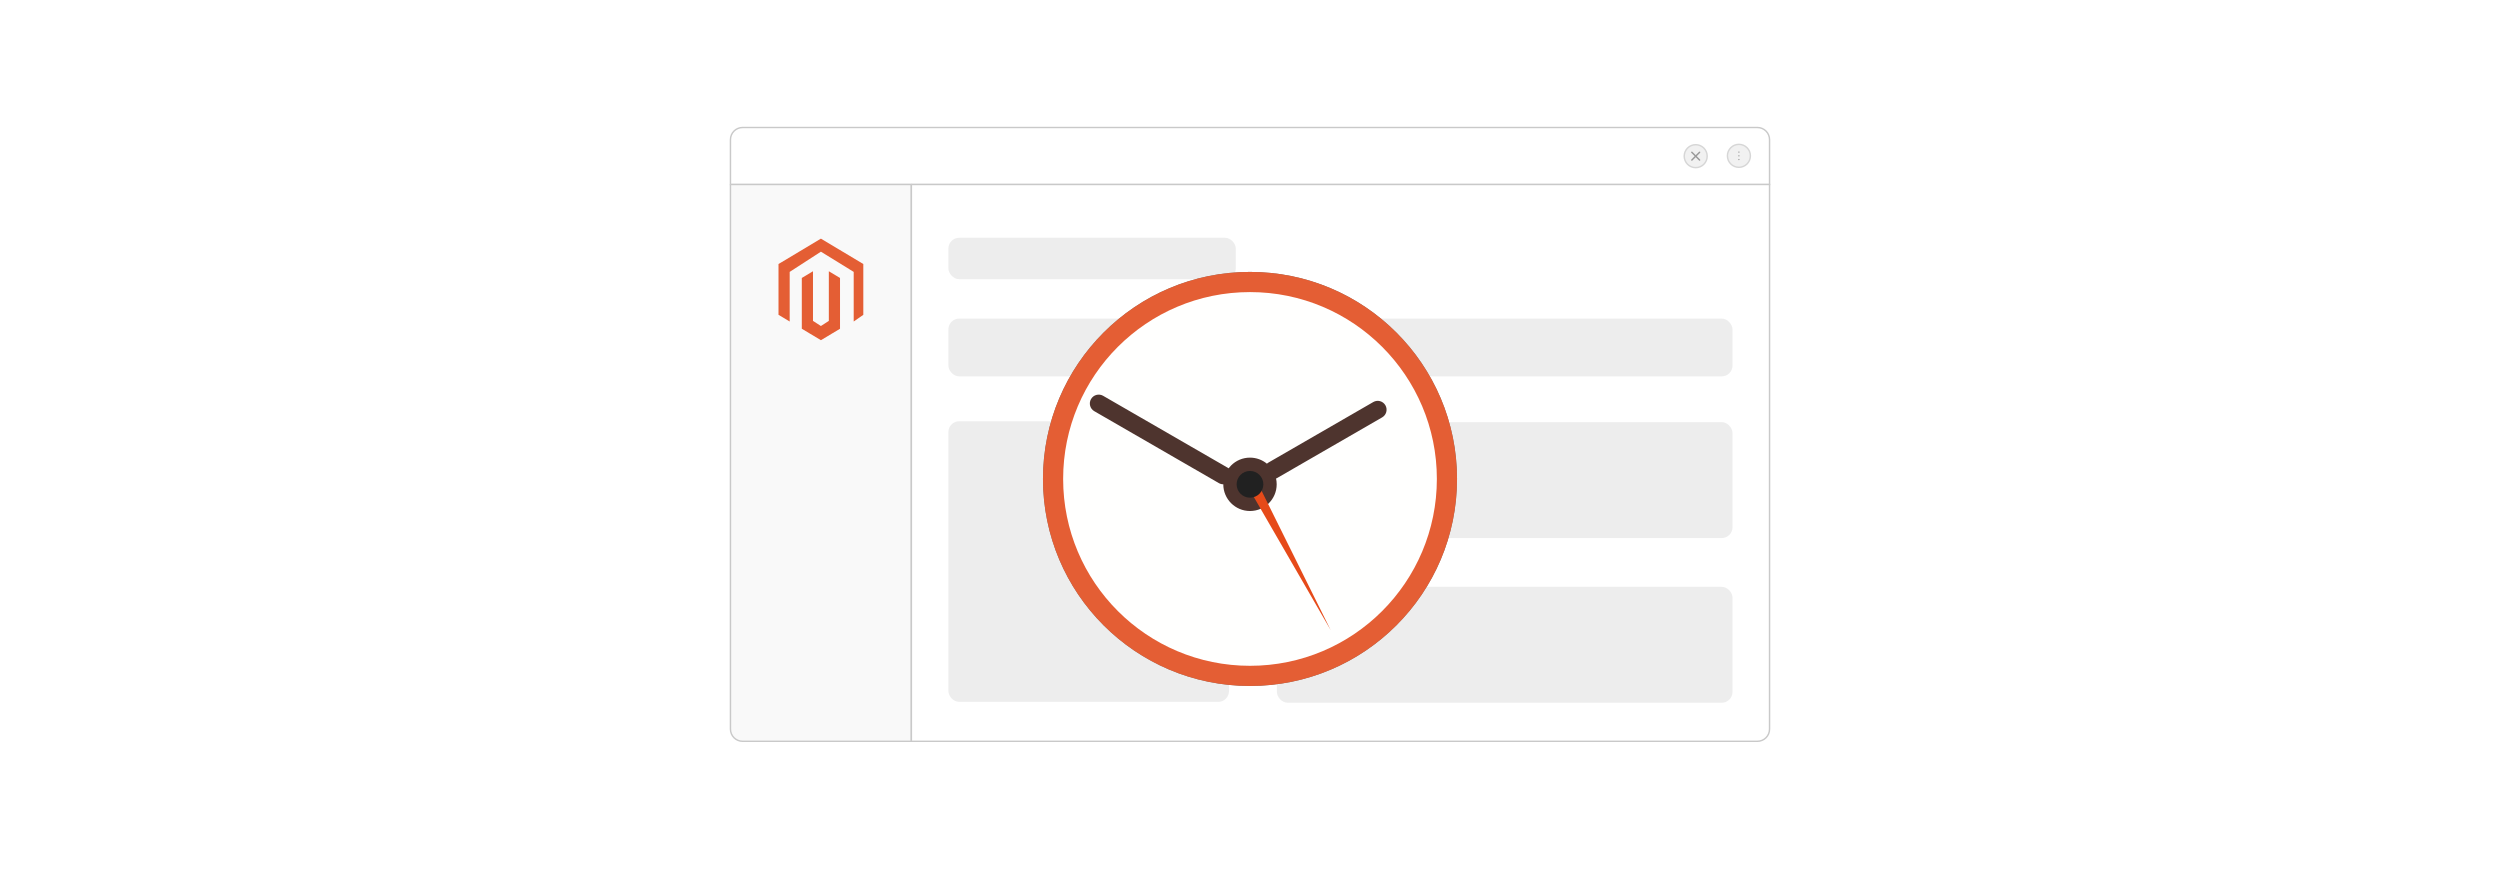 <?xml version="1.0" encoding="UTF-8"?><svg id="_03-Time-Management" xmlns="http://www.w3.org/2000/svg" xmlns:xlink="http://www.w3.org/1999/xlink" viewBox="0 0 860 298.867"><defs><filter id="drop-shadow-1" filterUnits="userSpaceOnUse"><feOffset dx="0" dy="5"/><feGaussianBlur result="blur" stdDeviation="4"/><feFlood flood-color="#333" flood-opacity=".09"/><feComposite in2="blur" operator="in"/><feComposite in="SourceGraphic"/></filter></defs><path d="M608.724,48.041c0-2.309-1.872-4.18-4.18-4.18H255.457c-2.309,0-4.18,1.872-4.18,4.18v15.427h357.447v-15.427h-0Z" fill="#fff" stroke="#c9c9c9" stroke-miterlimit="10" stroke-width=".5"/><circle cx="583.32" cy="53.722" r="3.951" fill="#f1f1f1" stroke="#d6d6d6" stroke-miterlimit="10" stroke-width=".5"/><line x1="581.987" y1="52.389" x2="584.653" y2="55.055" fill="none" stroke="#999" stroke-linecap="round" stroke-linejoin="round" stroke-width=".5"/><line x1="584.653" y1="52.389" x2="581.987" y2="55.055" fill="none" stroke="#999" stroke-linecap="round" stroke-linejoin="round" stroke-width=".5"/><circle cx="598.183" cy="53.606" r="3.951" fill="#f1f1f1" stroke="#d6d6d6" stroke-miterlimit="10" stroke-width=".5"/><circle cx="598.183" cy="52.324" r=".231" fill="#999" stroke-width="0"/><circle cx="598.183" cy="53.606" r=".231" fill="#999" stroke-width="0"/><circle cx="598.183" cy="54.887" r=".231" fill="#999" stroke-width="0"/><path d="M251.276,63.467v187.359c0,2.309,1.872,4.18,4.18,4.18h58.052V63.467h-62.233Z" fill="#f9f9f9" stroke="#c9c9c9" stroke-miterlimit="10" stroke-width=".5"/><path d="M313.509,63.467v191.539h291.034c2.309,0,4.18-1.872,4.18-4.18V63.467h-295.215Z" fill="#fff" stroke="#c9c9c9" stroke-miterlimit="10" stroke-width=".5"/><g id="LOGO"><polygon points="296.979 90.826 296.979 108.298 293.671 110.603 293.671 93.532 282.393 86.578 271.653 93.532 271.653 110.603 267.806 108.298 267.806 90.826 282.393 82.09 296.979 90.826" fill="#e45e34" stroke-width="0"/><polygon points="288.965 95.616 288.965 113.088 286.304 114.681 282.393 117.025 278.478 114.681 275.821 113.088 275.821 95.616 279.668 93.311 279.668 110.382 282.393 112.145 285.118 110.382 285.118 93.311 288.965 95.616" fill="#e45e34" stroke-width="0"/></g><g opacity=".35"><rect x="326.246" y="81.788" width="98.871" height="14.256" rx="3.718" ry="3.718" fill="#ccc" stroke-width="0"/><rect x="326.246" y="109.594" width="269.742" height="19.885" rx="3.718" ry="3.718" fill="#ccc" stroke-width="0"/><rect x="326.246" y="144.906" width="96.536" height="96.536" rx="3.718" ry="3.718" fill="#ccc" stroke-width="0"/><rect x="439.241" y="145.209" width="156.747" height="39.881" rx="3.718" ry="3.718" fill="#ccc" stroke-width="0"/><rect x="439.241" y="201.864" width="156.747" height="39.881" rx="3.718" ry="3.718" fill="#ccc" stroke-width="0"/></g><g id="Layer_1" filter="url(#drop-shadow-1)"><g id="_341189944"><path id="_341189440" d="M430,88.538c19.666,0,37.471,7.972,50.359,20.86,12.888,12.888,20.86,30.693,20.86,50.359,0,19.666-7.972,37.471-20.86,50.359-12.888,12.888-30.693,20.86-50.359,20.86-19.666,0-37.471-7.972-50.359-20.86-12.888-12.888-20.86-30.693-20.86-50.359s7.972-37.471,20.86-50.359c12.888-12.888,30.693-20.86,50.359-20.86Z" fill="#757575" fill-rule="evenodd" stroke-width="0"/></g><path d="M430,88.538c19.666,0,37.471,7.972,50.359,20.86,12.888,12.888,20.86,30.693,20.86,50.359,0,19.666-7.972,37.471-20.86,50.359-12.888,12.888-30.693,20.86-50.359,20.86-19.666,0-37.471-7.972-50.359-20.86-12.888-12.888-20.86-30.693-20.86-50.359s7.972-37.471,20.86-50.359c12.888-12.888,30.693-20.86,50.359-20.86Z" fill="#e45e34" stroke-width="0"/><path d="M430,95.477c17.75,0,33.82,7.195,45.452,18.827,11.632,11.632,18.827,27.702,18.827,45.452,0,17.75-7.195,33.82-18.827,45.452-11.632,11.633-27.702,18.827-45.452,18.827-17.75,0-33.82-7.195-45.452-18.827-11.632-11.632-18.827-27.702-18.827-45.452s7.195-33.82,18.827-45.452c11.632-11.632,27.702-18.827,45.452-18.827Z" fill="#fffffe" stroke-width="0"/><path d="M379.488,131.16c-1.459-.845-3.328-.347-4.173,1.112-.845,1.459-.347,3.328,1.112,4.173l42.853,24.741c.465.27.993.412,1.53.412v.007c0,2.535,1.028,4.831,2.69,6.493,1.662,1.662,3.957,2.69,6.493,2.69,1.303,0,2.543-.272,3.666-.761l2.56-1.672c.091-.084.18-.169.267-.256,1.662-1.662,2.69-3.958,2.69-6.493,0-.683-.075-1.349-.216-1.99.127-.051.251-.112.373-.182l36.118-20.853c1.459-.839,1.963-2.702,1.124-4.161-.839-1.459-2.702-1.962-4.161-1.124l-36.118,20.853c-.174.1-.338.217-.489.349-1.583-1.297-3.608-2.075-5.813-2.075-2.536,0-4.831,1.028-6.493,2.69-.309.309-.595.639-.858.989-.097-.072-.197-.139-.302-.199l-42.853-24.741Z" fill="#4e342e" stroke-width="0"/><path d="M429.429,162.699l28.343,49.092-25.334-51.058c.107-.098.211-.199.314-.301l-3.323,2.267Z" fill="#e64a19" stroke-width="0"/><path d="M433.245,158.352c-.832-.832-1.982-1.347-3.252-1.347-1.271,0-2.421.515-3.253,1.347-.832.832-1.347,1.982-1.347,3.252s.515,2.421,1.347,3.252c.832.832,1.982,1.347,3.253,1.347,1.27,0,2.421-.515,3.252-1.347.832-.832,1.347-1.982,1.347-3.252s-.515-2.421-1.347-3.252v-0Z" fill="#212121" stroke-width="0"/></g></svg>